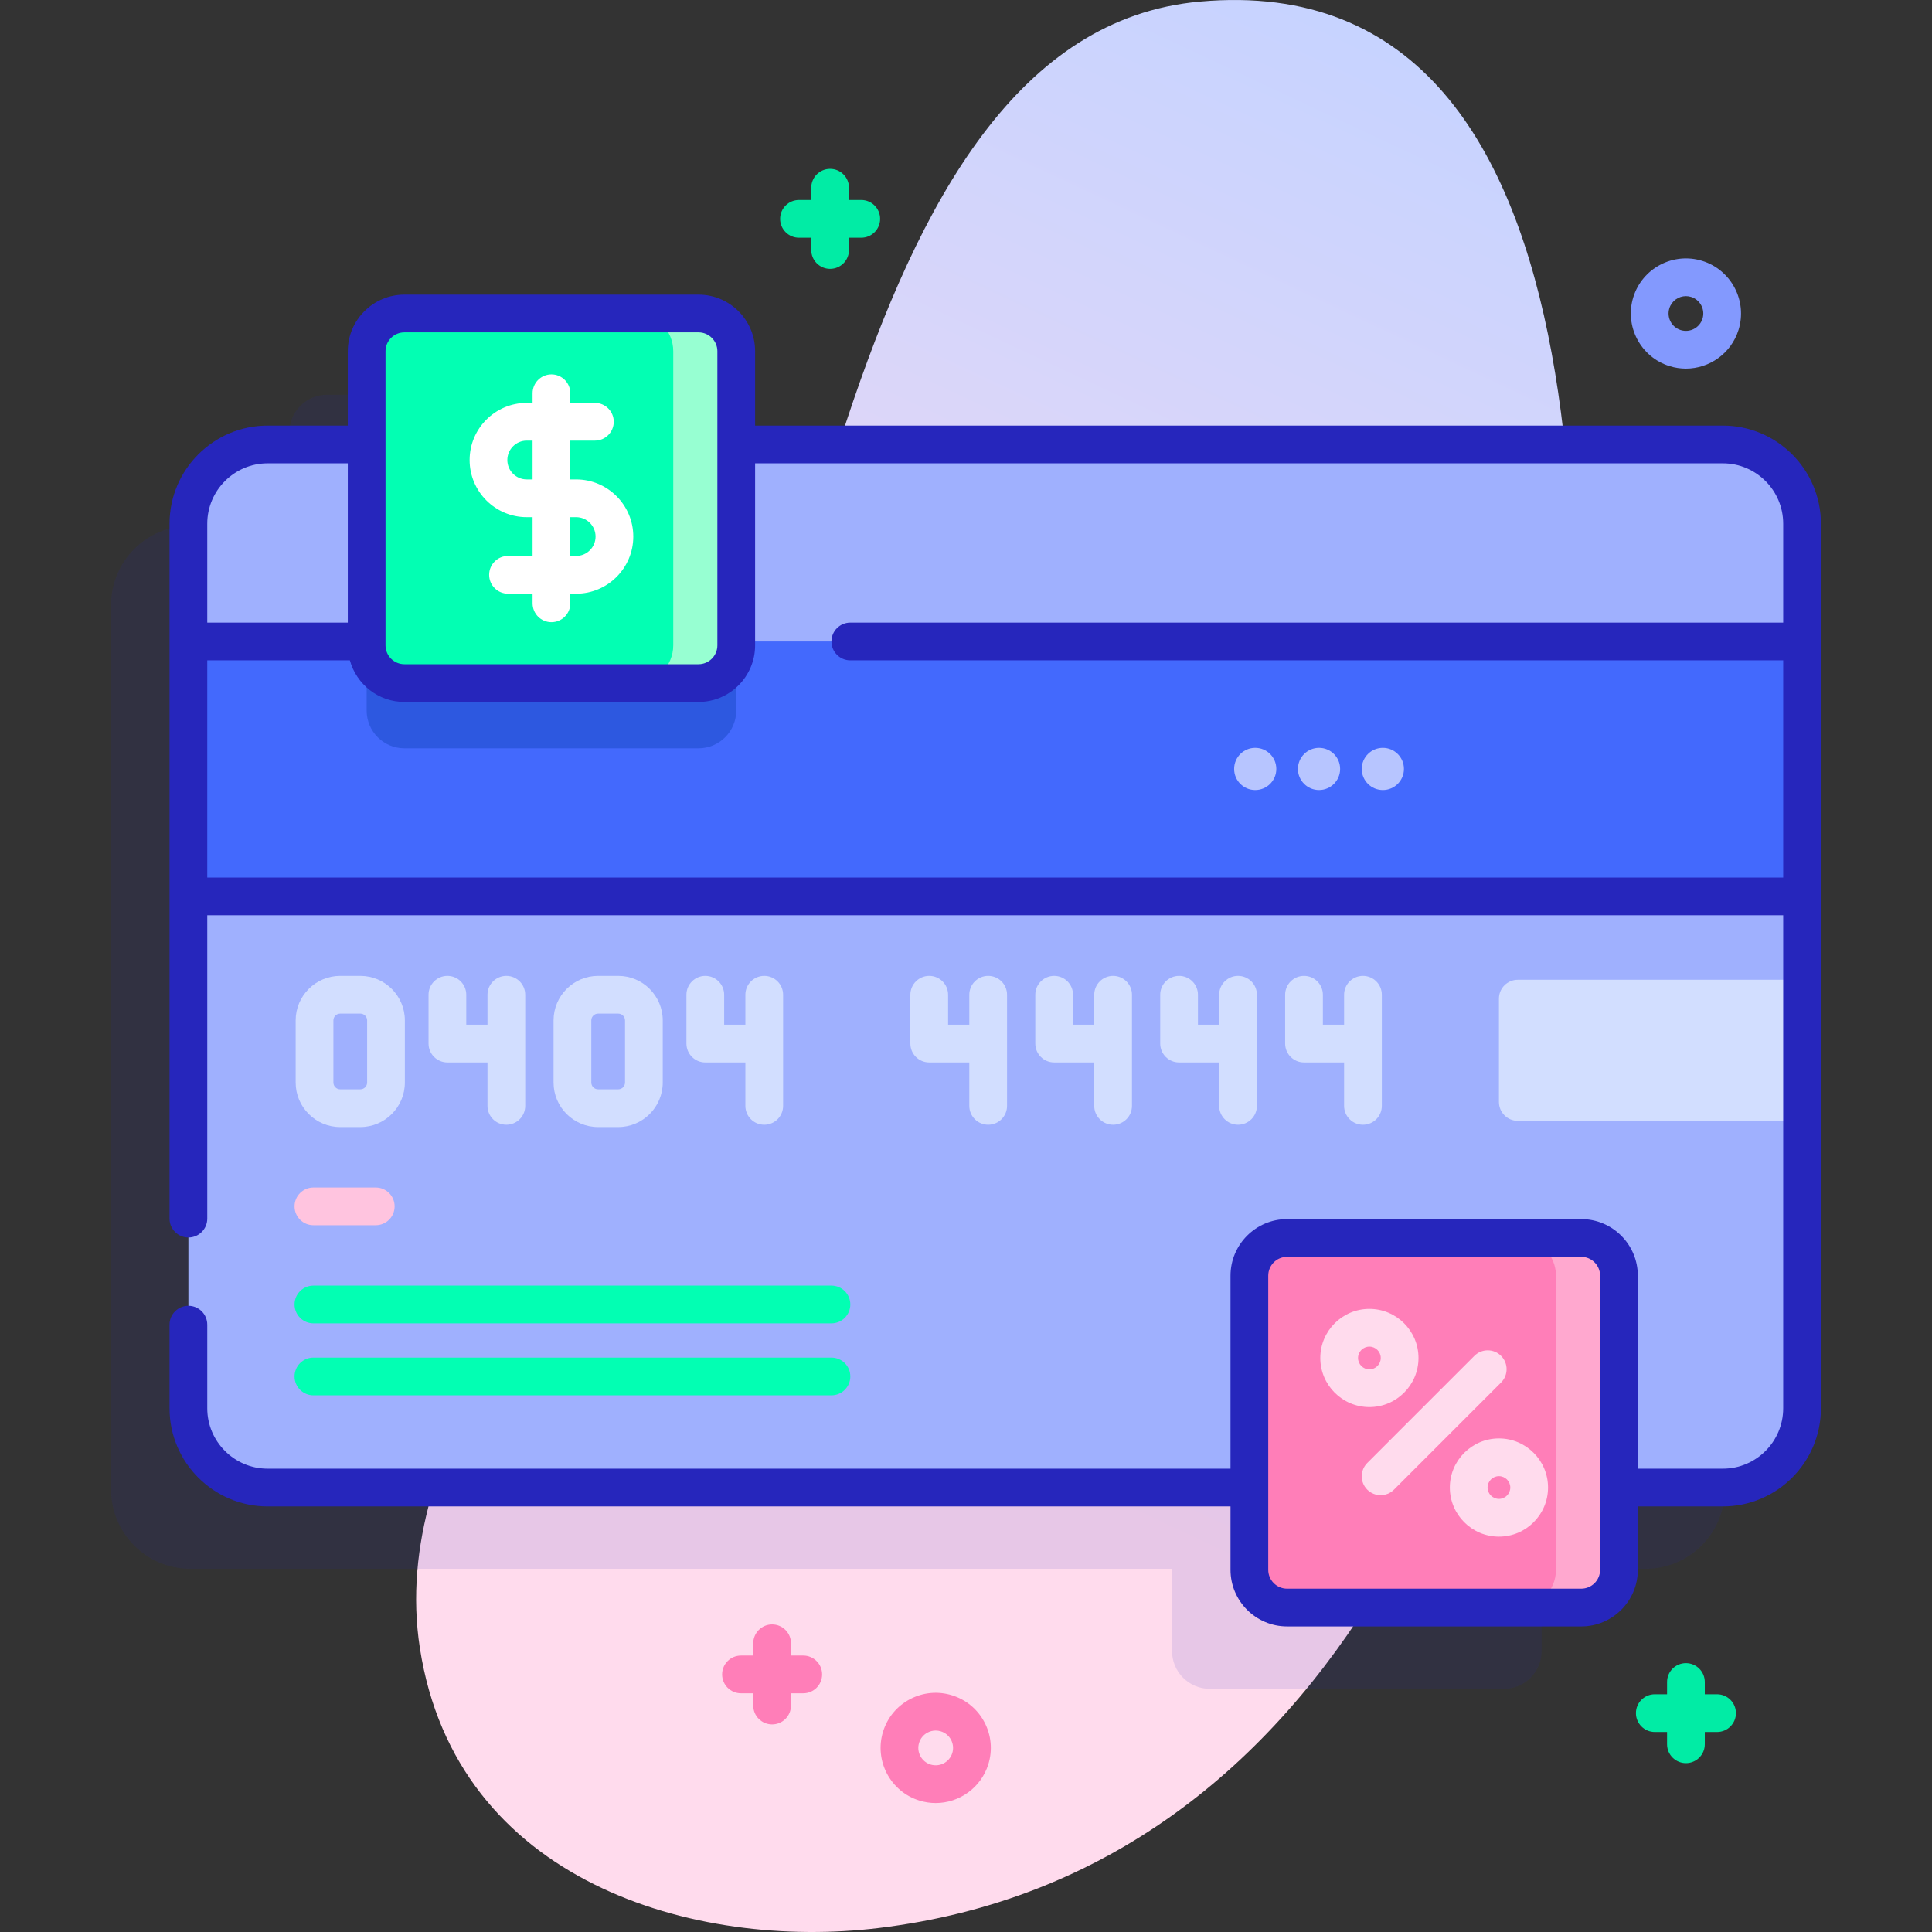 <svg id="Capa_1" enable-background="new 0 0 512 512" height="512" viewBox="0 0 512 512" width="512" xmlns="http://www.w3.org/2000/svg" xmlns:xlink="http://www.w3.org/1999/xlink"><rect x="0" y="0" width="512" height="512" fill="#333333" stroke="none"/><linearGradient id="SVGID_1_" gradientUnits="userSpaceOnUse" x1="404.572" x2="241.905" y1="29.898" y2="377.232"><stop offset="0" stop-color="#c7d3ff"/><stop offset=".593" stop-color="#e7d8f5"/><stop offset=".997" stop-color="#ffdbed"/></linearGradient><path d="m317.95.425c-95.818 8.652-105.09 192.428-146.416 286.587-20.478 46.658-68.772 94.794-60.258 149.782 9.605 62.035 72.897 80.075 121.683 74.14 120.723-14.685 172.899-141.053 180.797-260.801 4.869-73.829 20.301-260.192-95.806-249.708z" fill="url(#SVGID_1_)"/><path d="m436.075 139.328h-261.456v-24.709c0-5.523-4.477-10-10-10h-77.944c-5.523 0-10 4.477-10 10v24.709h-26.24c-11.6 0-21 9.4-21 21v234.42c0 11.6 9.4 21 21 21h260.171v21.807c0 5.523 4.477 10 10 10h77.944c5.523 0 10-4.477 10-10v-21.807h27.526c11.6 0 21-9.4 21-21v-234.42c-.001-11.6-9.401-21-21.001-21z" fill="#2626bc" opacity=".11"/><path d="m477.567 138.79v234.42c0 11.6-9.4 21-21 21h-385.64c-11.6 0-21-9.4-21-21v-234.42c0-11.6 9.4-21 21-21h385.64c11.6 0 21 9.4 21 21z" fill="#9fb0fe"/><path d="m402.235 297.032h75.333v-37.381h-75.333c-2.761 0-5 2.239-5 5v27.381c0 2.762 2.238 5 5 5z" fill="#d2deff"/><path d="m49.927 170h427.64v67.55h-427.64z" fill="#4369fd"/><path d="m195.107 170v18.31c0 5.52-4.47 10-10 10h-77.94c-5.52 0-10-4.48-10-10v-18.31z" fill="#2d58e0"/><path d="m185.112 181.025h-77.944c-5.523 0-10-4.477-10-10v-77.944c0-5.523 4.477-10 10-10h77.944c5.523 0 10 4.477 10 10v77.944c0 5.523-4.478 10-10 10z" fill="#02ffb3"/><path d="m195.108 93.083v77.94c0 5.52-4.47 10-10 10h-16.69c5.53 0 10-4.48 10-10v-77.94c0-5.53-4.47-10-10-10h16.69c5.53 0 10 4.47 10 10z" fill="#97ffd2"/><path d="m419.042 426.017h-77.944c-5.523 0-10-4.477-10-10v-77.944c0-5.523 4.477-10 10-10h77.944c5.523 0 10 4.477 10 10v77.944c0 5.523-4.477 10-10 10z" fill="#ff7eb8"/><path d="m429.038 338.076v77.94c0 5.52-4.47 10-10 10h-16.69c5.53 0 10-4.48 10-10v-77.94c0-5.53-4.47-10-10-10h16.69c5.53 0 10 4.47 10 10z" fill="#ffa8cf"/><path d="m99.578 324.698h-16.52c-2.762 0-5-2.239-5-5s2.238-5 5-5h16.52c2.762 0 5 2.239 5 5s-2.239 5-5 5z" fill="#ffc4df"/><path d="m220.342 350.698h-137.284c-2.762 0-5-2.239-5-5s2.238-5 5-5h137.284c2.762 0 5 2.239 5 5s-2.238 5-5 5z" fill="#02ffb3"/><path d="m220.342 369.778h-137.284c-2.762 0-5-2.239-5-5s2.238-5 5-5h137.284c2.762 0 5 2.239 5 5s-2.238 5-5 5z" fill="#02ffb3"/><circle cx="332.649" cy="203.777" fill="#b7c5ff" r="5.59"/><circle cx="349.559" cy="203.777" fill="#b7c5ff" r="5.59"/><circle cx="366.469" cy="203.777" fill="#b7c5ff" r="5.59"/><path d="m152.688 127.053h-1.548v-10.281h6.511c2.761 0 5-2.239 5-5s-2.239-5-5-5h-6.511v-2.551c0-2.761-2.239-5-5-5s-5 2.239-5 5v2.551h-1.548c-8.348 0-15.14 6.792-15.14 15.141 0 8.348 6.792 15.14 15.14 15.14h1.548v10.281h-6.511c-2.761 0-5 2.239-5 5s2.239 5 5 5h6.511v2.551c0 2.761 2.239 5 5 5s5-2.239 5-5v-2.551h1.548c8.349 0 15.141-6.792 15.141-15.141 0-8.348-6.792-15.14-15.141-15.14zm-13.097 0c-2.834 0-5.14-2.306-5.14-5.14s2.306-5.141 5.14-5.141h1.548v10.281zm13.097 20.28h-1.548v-10.281h1.548c2.834 0 5.141 2.306 5.141 5.14s-2.307 5.141-5.141 5.141z" fill="#fff"/><path d="m456.565 112.787h-256.453v-19.706c0-8.271-6.729-15-15-15h-77.944c-8.271 0-15 6.729-15 15v19.707h-21.239c-14.336 0-26 11.664-26 26v184.162c0 2.761 2.239 5 5 5s5-2.239 5-5v-80.396h417.637v130.659c0 8.822-7.178 16-16 16h-22.523v-51.14c0-8.271-6.729-15-15-15h-77.944c-8.271 0-15 6.729-15 15v51.14h-255.17c-8.822 0-16-7.178-16-16v-22.163c0-2.761-2.239-5-5-5s-5 2.239-5 5v22.164c0 14.336 11.664 26 26 26h255.169v16.804c0 8.271 6.729 15 15 15h77.944c8.271 0 15-6.729 15-15v-16.804h22.523c14.337 0 26-11.664 26-26v-234.427c0-14.336-11.663-26-26-26zm-32.523 303.23c0 2.757-2.243 5-5 5h-77.944c-2.757 0-5-2.243-5-5v-77.944c0-2.757 2.243-5 5-5h77.944c2.757 0 5 2.243 5 5zm-321.874-322.936c0-2.757 2.243-5 5-5h77.944c2.757 0 5 2.243 5 5v77.944c0 2.757-2.243 5-5 5h-77.944c-2.757 0-5-2.243-5-5zm-31.239 29.706h21.239v42.213h-37.239v-26.213c0-8.822 7.177-16 16-16zm-16 109.768v-57.555h37.791c1.749 6.345 7.555 11.025 14.448 11.025h77.944c8.271 0 15-6.729 15-15v-48.238h256.454c8.822 0 16 7.178 16 16v26.213h-247.224c-2.761 0-5 2.239-5 5s2.239 5 5 5h247.223v57.555z" fill="#2626bc"/><path d="m362.905 372.891c-7.174 0-13.011-5.836-13.011-13.011s5.837-13.011 13.011-13.011 13.011 5.836 13.011 13.011-5.837 13.011-13.011 13.011zm0-16.021c-1.66 0-3.011 1.351-3.011 3.011s1.351 3.011 3.011 3.011 3.011-1.351 3.011-3.011-1.351-3.011-3.011-3.011z" fill="#ffdbed"/><path d="m397.234 407.221c-7.174 0-13.011-5.836-13.011-13.011s5.837-13.011 13.011-13.011 13.011 5.836 13.011 13.011-5.837 13.011-13.011 13.011zm0-16.022c-1.66 0-3.011 1.351-3.011 3.011s1.351 3.011 3.011 3.011 3.011-1.351 3.011-3.011-1.351-3.011-3.011-3.011z" fill="#ffdbed"/><path d="m365.877 396.238c-1.279 0-2.56-.488-3.535-1.464-1.953-1.953-1.953-5.119 0-7.071l28.386-28.386c1.951-1.952 5.119-1.952 7.07 0 1.953 1.953 1.953 5.119 0 7.071l-28.386 28.386c-.976.976-2.256 1.464-3.535 1.464z" fill="#ffdbed"/><g fill="#d2deff"><path d="m95.49 298.681h-5.332c-6.508 0-11.803-5.295-11.803-11.803v-16.457c0-6.508 5.295-11.803 11.803-11.803h5.332c6.508 0 11.803 5.295 11.803 11.803v16.457c0 6.508-5.295 11.803-11.803 11.803zm-5.331-30.062c-.994 0-1.803.809-1.803 1.803v16.457c0 .994.809 1.803 1.803 1.803h5.332c.994 0 1.803-.809 1.803-1.803v-16.457c0-.994-.809-1.803-1.803-1.803z"/><path d="m132.592 281.555h-14.025c-2.761 0-5-2.239-5-5v-12.936c0-2.761 2.239-5 5-5s5 2.239 5 5v7.936h9.025c2.761 0 5 2.239 5 5s-2.239 5-5 5z"/><path d="m134.189 298.065c-2.761 0-5-2.239-5-5v-29.446c0-2.761 2.239-5 5-5s5 2.239 5 5v29.446c0 2.761-2.238 5-5 5z"/><path d="m163.834 298.681h-5.332c-6.508 0-11.803-5.295-11.803-11.803v-16.457c0-6.508 5.295-11.803 11.803-11.803h5.332c6.508 0 11.802 5.295 11.802 11.803v16.457c.001 6.508-5.294 11.803-11.802 11.803zm-5.331-30.062c-.994 0-1.803.809-1.803 1.803v16.457c0 .994.809 1.803 1.803 1.803h5.332c.994 0 1.802-.809 1.802-1.803v-16.457c0-.994-.809-1.803-1.802-1.803z"/><path d="m200.935 281.555h-14.025c-2.761 0-5-2.239-5-5v-12.936c0-2.761 2.239-5 5-5s5 2.239 5 5v7.936h9.025c2.761 0 5 2.239 5 5s-2.238 5-5 5z"/><path d="m202.533 298.065c-2.761 0-5-2.239-5-5v-29.446c0-2.761 2.239-5 5-5s5 2.239 5 5v29.446c0 2.761-2.239 5-5 5z"/><path d="m260.279 281.555h-14.024c-2.761 0-5-2.239-5-5v-12.936c0-2.761 2.239-5 5-5s5 2.239 5 5v7.936h9.024c2.762 0 5 2.239 5 5s-2.238 5-5 5z"/><path d="m261.878 298.065c-2.762 0-5-2.239-5-5v-29.446c0-2.761 2.238-5 5-5s5 2.239 5 5v29.446c0 2.761-2.238 5-5 5z"/><path d="m293.387 281.555h-14.024c-2.762 0-5-2.239-5-5v-12.936c0-2.761 2.238-5 5-5s5 2.239 5 5v7.936h9.024c2.762 0 5 2.239 5 5s-2.239 5-5 5z"/><path d="m294.984 298.065c-2.762 0-5-2.239-5-5v-29.446c0-2.761 2.238-5 5-5s5 2.239 5 5v29.446c0 2.761-2.238 5-5 5z"/><path d="m326.494 281.555h-14.025c-2.762 0-5-2.239-5-5v-12.936c0-2.761 2.238-5 5-5s5 2.239 5 5v7.936h9.025c2.762 0 5 2.239 5 5s-2.238 5-5 5z"/><path d="m328.092 298.065c-2.762 0-5-2.239-5-5v-29.446c0-2.761 2.238-5 5-5s5 2.239 5 5v29.446c0 2.761-2.239 5-5 5z"/><path d="m359.602 281.555h-14.025c-2.762 0-5-2.239-5-5v-12.936c0-2.761 2.238-5 5-5s5 2.239 5 5v7.936h9.025c2.762 0 5 2.239 5 5s-2.239 5-5 5z"/><path d="m361.199 298.065c-2.762 0-5-2.239-5-5v-29.446c0-2.761 2.238-5 5-5s5 2.239 5 5v29.446c0 2.761-2.238 5-5 5z"/></g><path d="m228.241 53h-3.25v-3.25c0-2.761-2.239-5-5-5s-5 2.239-5 5v3.25h-3.25c-2.761 0-5 2.239-5 5s2.239 5 5 5h3.25v3.25c0 2.761 2.239 5 5 5s5-2.239 5-5v-3.25h3.25c2.761 0 5-2.239 5-5s-2.239-5-5-5z" fill="#01eca5"/><path d="m455.039 449h-3.25v-3.25c0-2.761-2.238-5-5-5s-5 2.239-5 5v3.25h-3.25c-2.762 0-5 2.239-5 5s2.238 5 5 5h3.25v3.25c0 2.761 2.238 5 5 5s5-2.239 5-5v-3.25h3.25c2.762 0 5-2.239 5-5s-2.238-5-5-5z" fill="#01eca5"/><path d="m212.869 438.74h-3.25v-3.25c0-2.761-2.239-5-5-5s-5 2.239-5 5v3.25h-3.25c-2.761 0-5 2.239-5 5s2.239 5 5 5h3.25v3.25c0 2.761 2.239 5 5 5s5-2.239 5-5v-3.25h3.25c2.761 0 5-2.239 5-5s-2.239-5-5-5z" fill="#ff7eb8"/><path d="m247.96 477.825c-1.433 0-2.889-.213-4.327-.66-7.688-2.391-11.999-10.592-9.608-18.28 1.158-3.725 3.697-6.775 7.15-8.59 3.453-1.814 7.406-2.177 11.13-1.018 3.724 1.158 6.775 3.697 8.59 7.15 1.814 3.453 2.176 7.406 1.018 11.131-1.944 6.25-7.727 10.267-13.953 10.267zm.003-19.209c-.736 0-1.466.179-2.136.531-1.088.572-1.889 1.534-2.254 2.708-.753 2.423.605 5.008 3.029 5.762 2.422.753 5.007-.605 5.762-3.029.365-1.173.251-2.419-.321-3.507s-1.534-1.889-2.708-2.254c-.45-.141-.912-.211-1.372-.211z" fill="#ff7eb8"/><path d="m446.78 97.688c-1.433 0-2.889-.213-4.327-.66-7.688-2.391-11.998-10.591-9.608-18.28 2.393-7.689 10.588-11.999 18.281-9.608 7.688 2.391 11.998 10.591 9.607 18.28-1.944 6.25-7.727 10.268-13.953 10.268zm.012-19.208c-1.963 0-3.785 1.266-4.398 3.237-.753 2.423.605 5.008 3.029 5.762 2.426.755 5.008-.606 5.762-3.029.753-2.424-.605-5.008-3.028-5.762-.454-.141-.914-.208-1.365-.208zm9.167 7.455h.01z" fill="#8399fe"/></svg>